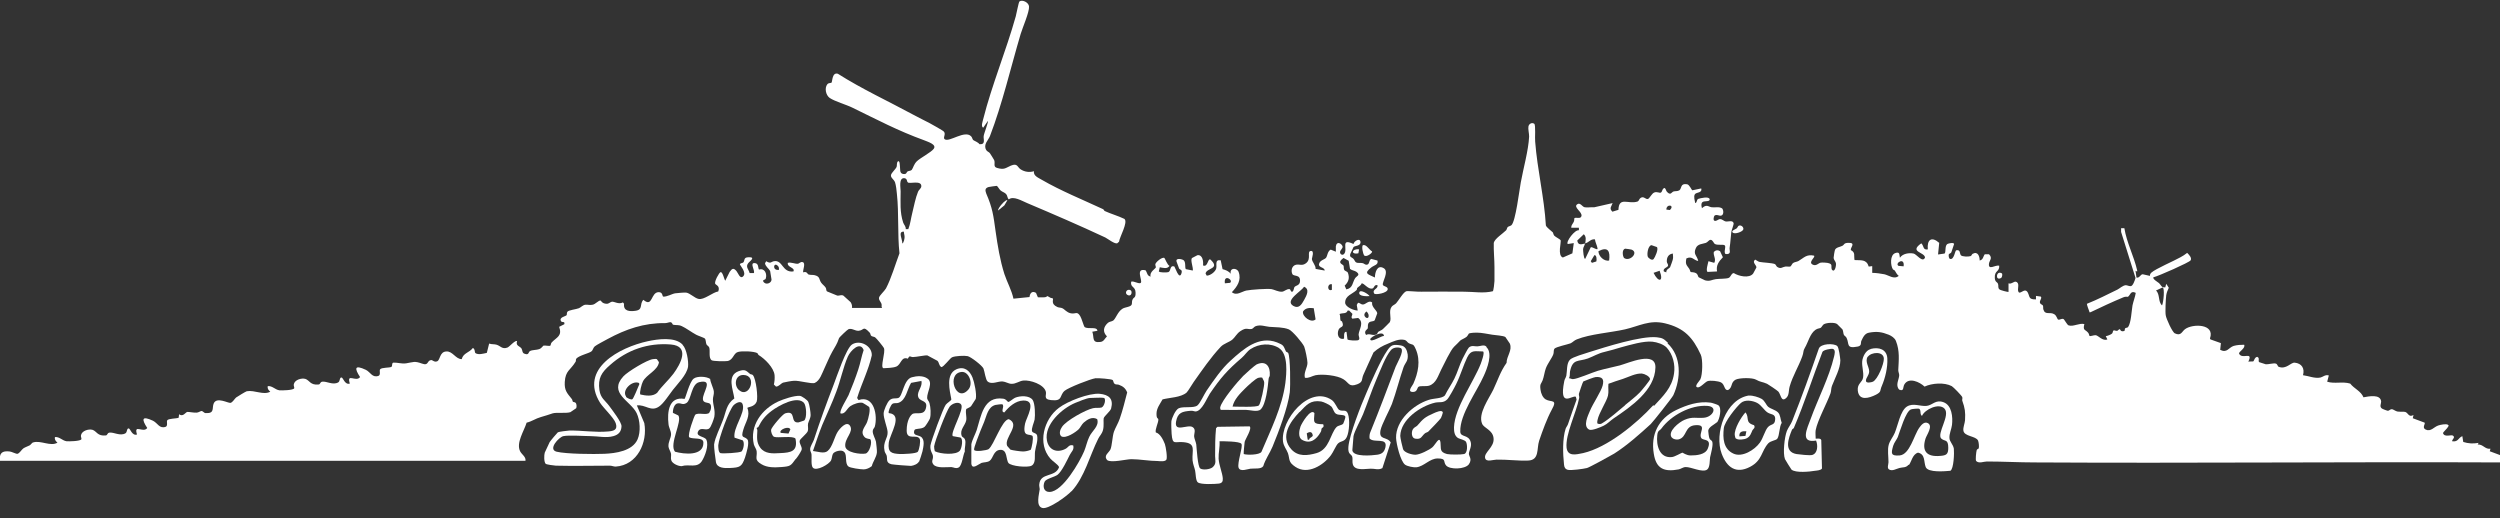 <svg xmlns="http://www.w3.org/2000/svg" id="Laag_1" viewBox="0 0 1074.8 222.9"><rect x="0" y="0" width="1074.8" height="222.9" fill="#333333" stroke="none"/><defs><style>      .st0 {        fill: #fff;      }    </style></defs><path class="st0" d="M379,131.7c.4-1.6-1.3-2.3-1.1-3.7.2-1,2.3-2.8,3-4,2.3-4.4,4-10.3,5.8-15.1-.9-8.3-.2-17.2-1.1-25.5-.1-1.4-.4-3.8-.8-5-.5-1.4-2.1-2-1.7-3.3.2-.8,2.1-2.6,2.3-3.2.4-.8-.1-1.9.7-2.6.8-.2.7,1.6.8,2.1.2,1.3-.3,3.1,1.4,3.4,1.6.2,1.3-.7,1.9-1.1.5-.3,1.4-.2,1.8-.7.7-1,.8-2.3,2.2-3.7,1.6-1.5,6.1-3.8,7.2-5.3,1.5-1.9-2.7-3.1-4.1-3.7-11.3-4.1-20.1-8.8-30.8-14-2.6-1.3-7.6-2.7-9.8-4.2-1.7-1.2-2.3-4.3-1-5.9.6-.7,1.6-.4,1.8-.7.4-.5.2-4.5,2.7-3.8,10.4,6.6,21.7,11.8,32.6,17.7,2.2,1.2,4.5,2.3,6.8,3.5.9.5,6,3.3,6.2,3.7,1,1.1-.6,2.7.4,3.3,2,1.3,8.6-4.1,11.3-1.3.5.5.5,1.2.9,1.6.5.4,2.1.9,2.7,1.8,2.8.2,1.6-2.2,1.8-3.5.1-1.1,2.1-6,1.8-6.5l-2,2.9c-1.1-.5-.2-2.8,0-3.7,3.7-14.7,9.9-29.5,14-44.2.3-1,1.2-6.1,1.6-6.4,1.3-.9,4,.5,4.1,2.2.2,2.3-2.8,9.1-3.6,11.8-4.2,14.2-7.9,30.1-13.2,43.9-.7,1.8-3,3.6-1.6,6,.4.7,1.2.8,1.6,1.4.2.3,1.8,2.8,1.8,2.9.6,1.4-.6,2.9,1.3,3.4,3.1.9,3.6,0,5.9-1,2.9-1.2,2.7.6,4.2,1.6,1.7,1.1,3.8,1.4,5.7.8-.3,2,1.9,2.8,3.4,3.7,8.1,4.7,17.7,8.6,26.3,12.6.4.2.5.7.7.8,2.6,1.2,5.8,2.1,8.5,3.4,1.7,1.4-2.1,7.8-2.3,9.8l-.8.7c-1.2.3-3.8-1.8-5.1-2.5-11.1-5.2-22.5-10.1-33.6-14.8-2.2-.9-5.9-3.2-7.9-1.6-.7-.6-.5-1.5-1.1-2.2-.5-.7-1.7-1-2.4-1.6-.6-.5-1.3-1.9-1.7-2-.2,0-3.2.4-3.5.5-1.6.5-1.5,1.4-1,2.8,2.7,6.2,3.1,9.5,4,16.1.9,6.3,1.9,12.5,3.8,18.5,1.2,3.6,3.1,6.9,3.9,10.6l6.9-.7c.2-1.7,1.1-2.8,2.8-1.8l.8,1.9c.9,0,2,.1,2.9,0,1.7-.2.3-1.1,2.5.2.3.2.9.1,1,.3.5.5-1.1,2.3,2,3.7.7.3,1.5.2,2.1.5,1.1.5,1.8,1.8,3.7,2.2,2.1.4,2.6-1.1,4,1.2.6.9,1.5,4.3,1.9,4.7,1.6,1.1,5.3-.4,5.5,1.6l-2.2.4c.9,2.5-.4,4.9,3.5,4.4,1.5-.2,1.8-1.4,2.8-2.4-1.9-1.9-1.6-4,.4-5.8.7-.6,1.5-.5,2.3-1,1.2-1,1.9-3.8,4-5.1,1.1-.7,3.4-.7,3.9-1.7.3-.7,0-1.5.4-2.2.5-1.2,1.4-.5,1.3-3.1-.1-2.7-2.3-2-1.9-4.6,1.1-.5,3.6,1.3,4.2.4.7-1.1-2.5-6.4,2-5.3.8,1.1.6,2.4,2.2,2.7-.7-1.8,2-3.4,2.2-3.9.1-.4-.3-1-.2-1.4.1-.9,3-3.3,3.9-2.7.2.1,1.3,3.1,2.2,3.4-1.1,1.5-2.7.8-4.2.6l-.4,1.8c.4.5,3.3.5,4,.3,1.4-.4.5-3,2.6-2.5.3,0,2.1,6.1,3.1,3.1.6-1.8-.6-1.5-1-2.2l-1.1-3c-.4-1.7,2.5-1,3.1-.5,1,.9.4,3.1.9,3.8l3,.6c.3-1.2-1.2-4.6-.3-5.4l2.3-1.2c2.3-.3,2.6,2.8,2.4,4.4,2.1.9,1.9-2.8,3.1-2.6,4.6,4.2-1.7,3.6-2,6.1l.5.9c1.5,0,3.8-1.7,4.1-3.2.3-1.6-.7-3.8,1.9-3.4l.8,3.8c1.4.4,2.6.8,3.5,2-.5-2.9,2.8-2.5,3.4-.8,1.3,3.5-.6,6.3-2.9,8.7,2,1.7,4.3-.3,6.2-.7,2-.4,8.9-.9,10.9-.6,1.1.2,2.9,1.2,4.4,1.1,1,0,2.1-1.3,3.3-1.1.5,0,.4,1.3,1.2,1.1.7-.4.6-1.7,1-2.1.6-.6,2.2-.6,2.3-2.4.2-3.1-2.7-1.9-3.3-3.1-.7-1.5-.2-3.6,1.6-4,1.6-.3,2.5.6,4.2-.6,2.5-1.8.4-4.9,2-5.3,1.9-.4.6,3,.6,3.4.1,1.4,1.7,2.7,1.6,4.3l3.9.7c0-1.5-2.9-1.2-2.4-2.9.4-1.6,2.4-1.8,3-2.6.6-.8.6-2.8,2-3.5l2.2.9c0-.8,0-1.6,0-2.3.4-2.5,2.5-1.2,2.9,0,.2.9-1.1,1.6-1.1,2.5,0,.9,1,1.5,1.7.8,1.9-1.9-1.8-7.1,4.1-4.3.2-1.3,2.8-2.8,3-.9.2,1.8-2.5,1.6-3,2.2l-1.4,3c-.4,1.5.7,1.3,1.4,2.1.4.4.6,1.2,1.1,1.5.7.4,1.8.1,2.7.3.5,0,1,.6,1.6.7,1.7.1,1-1.8,2.2-2.5l2.7.7c.5,1.9-1.5,2-2.7,3-3.5,2.7-1.2,2.9,1.6,4.3,0-2.2,1-5.7,3.8-4,2.4,1.4-.7,5.9-.4,7.1.2.8,2.2.7,2.1,1.9,0,1.7-5.4,2.6-5.8,1.9-1.1-1.9,1.8-1.9,1.4-3.6-1.4-.4-1.4,1.2-2.1,1.4-1.9.6-3.6-2.3-4.7-2.2-.4,1.1-1.3,1.3-1.9,2-.2.2,0,.7-.4,1-1.7,1.6-4.8,2.3-4.8,5.3,0,1.9,3.8,3.4,5.4,3.4l-.4-2.4.5-.9c.7-.2,1.3.8,2.2.7,1.1,0,2.5-2,3.9-.9-.4,2,2.2,3.5,2.2,4.7l-1.1,3c-.7.7-2.1.2-2.7,1.3-.4.8-.1,1.6-.3,2.2-.1.4-1.9,1.1-.7,2.8,1.5-.9,3,.6,4.5-.3.4-.2.5-.9.8-1.1.6-.4,1.3-.6,1.9-1.1.4-.4,2.9-2.8,3-3,.9-1.7-.6-4.6.7-6.5.4-.7,1.4-1,2-1.6,1.1-1.2,3.1-4.8,4.4-5.2.7-.2,5.1.3,6.5.2,6.1-.1,12.3,0,18.4,0,4.1,0,8.3.8,12.3-.2.3-.2.7-3.7.7-4.4,0-1.9,0-4,0-5.9,0-3.5-.4-7-.3-10.5.4-1.8,3.8-3.9,5.3-5.4.3-.3.4-1.1.7-1.4.3-.3,1.1-.4,1.6-.8,1.8-1.7,3.4-15.1,4-18.3,1.1-6.1,3.3-13.8,3.6-19.8,0-1.4-.5-3.2-.3-4.3.2-1.2,1.5-1.9,2.5-1.2.7.5.2,6.3.4,7.7.9,11.9,3.9,24,4.6,36,.3.9,2.3,2.3,3,3,.2.3.2.9.6,1.4.6.6,2.4,1.5,2.7,1.9.5.6-1.5,6.6,1,7.5l4.1-1.8.6-4.4-2.6.4c-.9-1,3.1-6.3,4.8-5.9v-1.1h-3.3c0-1.8,1.5-2,1.3-4,.5-.8,2.7.5,3.1-1,.5-1.8-3.7-3.8-1.8-5.1,1.3-.9,2.1,1.1,3.2,1.3,1.2.2,2.8-.1,4.1,0l7.9-1.8c-.5,1.5-1.6,2.2-.1,3.7l2.6-.8c.2-5.9,4.3-2.2,8.3-3.6.5-.2.6-1.1,1.2-1.5,1.5-1,2.1.8,3.3.4.8-.6,1.6-2.3,2.5-2.7,1.2-.6,2.4.3,2.9,0,.8-.4.5-1.8,1.7-2,.6.5.5,1.3,1.1,1.8,1.5,1.5,1.8,0,2.7-.3.7-.2,1.7,0,2.5-.5,1.1-.8.3-3.1,3.3-2.6,1.1.2,1.9,2.5,2.3,2.6l3.8-.8c.5,2.1-2.2,1.5-2.8,2.6-.5,1,0,2.6.2,3.7.9-.2.5-1.4,1.3-1.8.9-.3,4.6-1.2,4.9.1.3,1.3-2.4.6-3.1,1.3-.7.7-.4,1.7-.2,2.6,2.1-1.9,2.7-.6,4.2-.4,1.5.2,3.1-.4,4.5.5.7.9.7,2.9-.5,3.1-.7.2-1.9-.7-2.8,0-.3.3-.7,2,0,2.2,1,.3,1.6-.8,2.5-.7.8,0,1.6.9,2.3,1,1,.2,3-.7,3.4.7.2.5-.9,3-1,4-.3,2.4-.3,4-.7,6.6-.2,1.1,1,3-1.8,2.7-.9-1,.5-3.2-.4-3.8-.7-.4-3,.1-4.1-.5-.6-.3-.9-1.8-1.9-1.8-.7,0-1.2,1-2,1.3-1.4.5-3.5.4-4.3,2.2-1.3,2.8.5,3.2,1,5.6-2-.3-2.6-2.3-5.1-1.1-.5,2.5,0,2.7,1.2,4.4.3.4.5,1.3.6,1.4.3.2,1.4,0,2.3.5,1,.6.8,1.5,1.2,1.8l2.7,1.3c2.1.6,3-.3,4.7-.5,1.4-.2,4.3-.1,5.4-.5,1-.3,1.2-2.1,2.3-2.1,2,1.3,6.6,2.4,8.3.2l1.4-2.6c.2-.9-2.1-2.3-.5-3.4.6.3,1.3.9,1.9,1,1.6.3,5.2.4,6.5.9.5.2.6.9,1,1.2,1.6,1.1,2.2.1,3.5-.1.7-.1,1.5.1,2.1,0,.6-.2.7-1.2,1.4-1.6.6-.4,1.5-.4,2.2-.8,2.4-1.4,3.4-3,6.7-2.3.7.7-2.6,2.7-.7,3.8,1.6.9,2.5-.6,3.6-.8.5-.1,3,0,3.6.3,1.5.5.7,1.3,1.1,2.6,1.2,1.8,2-1.5,1.8-2.6-.1-.8-.9-1.4-1-2.3,0-.5.4-3,.6-3.5.5-1.1,2.1-1.2,3.1-1.7,1-.5.6-1.2,2.4-1.3,3.8-.2,1,2,1.3,3.1,2.1,1.1,1.2,2.3,1.6,4.3,2.7.2,5.1-.5,6.1,2.8l1.5-.2v2.9c1.5,0,3.7.3,5.2.6,1.9.4,4.2,2.4,6.2.7-.8-.6-1.2-1.5-1.7-2.3l-.8-.5c-1.1-1.7-1.3-6.2,1-7,2-.7,1.7.5,2,2,1.2-1.8,3.9-2.2,5.9-1.8,1.2.2,3.9,4.2,4.9,1.7-.2-2.4-7-2.3-1.6-6.1,1.2,1.1.6,3,2.8,2.6-.4-4.2,1.6-5.7,4.9-2.8l-.5,5,2.8-.4c.7-.6,0-3.3,1.2-4.1.5-.3,2.8-.8,2.9,0l-1.2,3.6c-.3.5-1,.5-1.1.9-.1.5,0,1.8.6,1.9,1.7.5,2.1-3.6,2.6-3.7,1.9-.4,1.4,1.3,2,2.1.5.7,3.4.7,4.2.4.4-.1.5-.8.9-1,2.2-1.2,3,1.1,3,2.9,1.6-.4,1.4-1.7,2.2-2.7h1.8c1.7,1.7.2,2.6,0,4-.4,3.1,2.7.5,4.4.9.2,2.8-2.1,1.9-1.9,5.3.1,1.9,1.1,1.6,1.4,2.6.3.8-.2,1.6.6,2.3.4.4,3.7,1.2,3.9,1.1v-3.7c1.1.5,2.4-.9,3.1-.7,1.8.4.8,2.8,1,3.8.5,2.7,2.8-1.8,4.2.9.9,1.8.3,3,3.5,2.9v-1.5l2.1.3c.6.8-.6,1.6-.4,2.6.2.8,1.1.8,1.3,1.3.2.5,0,1.1.2,1.7.8,2.5,2.8.8,4.7,2,1.1.7,1.2,2.2,1.7,2.3.5.2,1.4-.5,2.1-.3.5,0,1.6,2.6,2.4,2.8,2.1.6,4.4-1.1,6.7-.6-.7,2.9.3,2.2,1.6,3.7.4.4.5,1.3.6,1.4.4.3,1.9-.4,2.7-.3,1.1.1,3,2.7,5,1.8l-.7-1.4c.6,0,2.3-.7,2.7-1.1.4-.4.3-1.1.6-1.3.4-.3,1.1.3,1.6.1.4,0,.6-.7,1.2-.7.1,0,.2,1.3,1.8.8.4-.1.2-.8.4-1.1.3-.4,1-.2,1.3-.6,1.3-1.8,1.5-7,1.9-9.3.4-1.9,1.1-3.5,1.4-5.4-2.3-1.2-2.3,1.1-3.4,1.7,0,0-1.1-.2-1.9.2-4.8,2-9.5,4.2-14.1,6.4-.7.2-.4,0-.6-.4-.2-.4-1.1-3-1-3.2,4.5-1.8,8.8-4,13.1-6.1,1-.5,2.3-1.8,3.6-1.9.7,0,1.4.5,2.2.4.9-.1,1.7-2.5,2-3.5l-6.2-19.8v-1.6c0,0,1.4,0,1.4,0,1,6.2,4.1,12,5.5,18.1.2.9-.4.3-.7.2l.4,2.9c1.3.4,1.7-1.4,2.7-1.4l3.1.7c0-.6.1-.9.6-1.4,1.9-1.7,9.7-5,12.5-6.6,1-.5,2-1.2,2.9-1.9.8.8,2.1,2.1,1.5,3.2-.5.9-13.9,6.8-16,7.3-.5.7,1.9,2.1,2.4,2.5.9.8,1,2.1,2.7,1.8l.4-1.5,1.1,1.7c-.5,1.1-.9,2-1.1,3.2-.2,1.5-.5,7.4-.2,8.7.2,1.4,2.8,7.2,3.9,7.7,2.7,1.3,3-.8,4.4-1.8,3.2-2.4,13-2.4,10.7,4l.2.4,4.5,1.6-.3,2.9c3,1.5,3.6-1,5.8-1.7,1.4-.4,3-.5,4.5-.5.7,1.5-2.3,2.9-2.2,3.8,1.3,2.8,6.2-1.3,4,3.5.4-.2,2.1,0,2.2-.2.3-.3.5-1.7,1.6-1.9,1.3.5.2,1.8.9,2.3l2.8.9c1,.1,3.4-.6,4.3-.3.8.2.7,1.2,1.3,1.4,3.2,1.2,5.1-1.9,6.8-1.8,3.1.3,4.4,2.5,3.6,5.4,2.4.3,5,1.5,7.5,1,1-.2,2.1-1.4,3.6-.9l-.7,2.7c3.2,1,6.6-.2,9.9.8,1.7,2.2,4.6,3.2,5.7,5.9,2.2-.4,7.3-1.5,7.6,1.8,0,1-.8,2.2.3,3,.2.2,2.3,1,2.6,1,.6,0,.9-.7,1.7-.7.5,0,1.5.8,2.3,1,1,.2,2.9,0,3.5.2,1.2.4,1.5,2.5,3.5,1.3l-.3,1.4,5.1,1.9c.4.5-1.3,2.2.5,3,2.2,1,3.5-1.2,5.4-1.8.9-.3,3.3-.8,4.1-.3.6.4.2.6,0,1-.3.6-2.1,2.2-2.1,2.6.6,2,3.6.5,4.3,1.1,1.1.8-.4,1.5-.4,2.4,2.7.4,2.5-1.4,4.4-2.2l.4,2.5c2.2.7,4.2.8,6.6.4l-.4.7c2.3-.2,3.2,2.2,5.5,1.8l-.3,1.1,5.1,1.9v2.9c-66.9-.3-133.8.4-200.7,0-6.8,0-13.8-.4-20.6-.4-1.4,0-3.4,1-4.6-.2-.4-.4,0-3.9.2-4.6.2-.7.9-.6.9-.9.2-.8,0-2.6-.3-3.3-.9-2-6-1.7-6.3-4.3-.2-1.3.6-3.1.7-4.4.2-3.6,0-5.1-1.2-8.5-.1-.4.2-.9,0-1.5-.3-.7-3.8-4.3-4.5-4.7-3.2-1.7-8.5-1.3-11.7.2-2.1-2-6.8-4.2-8.7-.9-.7,1.2,0,3.1-2.2,2.2-1.8-1.9,0-4.5,0-6.2,0-.7-.4-1.4-.4-2.2.2-4.3.7-8.2-1-12.5-.5-1.3-1.9-2.2-3.1-2.7-3-1.2-5.1-1.5-8.4-.9-1.9.3-2.6,1.9-3.4,3.6-.3.7.3,2.1-1.6,2.4-5,1-3.5-1.2-4.7-3.7-.3-.7-1-.9-1.2-1.4-.3-.7-.2-1.5-.6-2.3l-2.3-2.3c-1.1-.8-4.5-.6-5.7.1-.4.2-1,1.3-1.3,1.5-.7.4-1.3.2-2.3.9-2.4,1.7-3.1,5.3-4.6,7.8-.8,1.3-.4,1.9-1.1,3.7-1.6,4.4-4.1,8.3-5.4,12.9-.5,1.7-.1,3.8-1.6,5-2.1,1.8-2.2-1.8-3.3-2.9-.5-.5-4.2-3-4.8-3.3-2-.9-2.9-.7-4.8-1.8-1.6-.9-7-.8-8.7,0-2.3,1.2-1.2,3.4-3.3,4.5-1.7.2-1.3-2.4-3-3.3-1.2-.6-4.7-1-5.9-.5-1.1.5-3.2,3-4.3,2.6-1.5-.4,1.1-2.9,1.3-3.4,1-2,1.1-8.7.2-10.6-3.4-7.4-7.1-11.5-15.4-13.5-6.7-1.6-11.1,1.2-17.2,2.6-6.2,1.4-15,2-20.7,4.3-1.1.4-1.8,1.3-2.7,1.7-1.3.5-6.2,1.5-6.9,2.3-.5.7-.2,1.7-.5,2.4-.5,1.5-2.4,3.9-3.2,6-.6,1.6-.8,3.6-1.4,5.2-.6,1.6-1.3,1.4-.9,4.1.2,1.5.9,3.3,2.2,4.1,2.4,1.4,5.3-.3,2.6,4.5-2.1,3.9-3.9,8.9-5.4,13.3-1.1,3.4.2,8.3-4.7,8.5-4.1.2-9.2-.5-13.6-.4-1.4,0-4.4,1.2-4.9-.6-.7-2.5,4.1-4.7,3.6-8.7-.4-3.5-4.1-4.2-4.9-6.1-1.9-4.3,2.9-10.8,4.8-14.7,1.8-3.8,3.1-7.9,5.7-11.5,0-2.9,2.6-5.4,1.4-8.3l-1.9-2.8c-.8-.6-4.3-.8-5.6-1-2.1-.3-4.5-.9-6.7-.9s-3.3.3-3.4.4c-.1,0-.5,1-1,1.4-.7.6-2.3,1.2-2.7,1.6-1,1-1.4,1.5-2.6,2.6-1.6,1.5-4.4,7.6-5.6,9.9-1.3,2.5-2.1,5.9-5.2,6.9-1.4.4-3.4,0-4.4.4-.9.4-.5,2.2-2.4,2.3-3,.1-.3-2.7,0-3.5,2.1-4.7,3.2-9.9,1.1-14.8-1.2-2.8-1.3-1.7-3.1-2.7-.7-.4-.7-1.1-1.9-1.4-2.3-.5-4.8.7-6.9,1.6-2.5,1-4.3,2-6.3,3.8-1.4,3.2-3,6.4-4.4,9.7-.8,1.9,0,3-2.6,4-3.7,1.4-3.5-.7-6-2.2-2.5-1.6-8.9-2.3-11.9-1.7-1.5.3-2.9,1.4-4.6,1.1-.6-2.2,1.1-4.4,1.1-6.4,0-1.3-.9-5.7-1.4-7-.7-1.6-5.1-6.8-6.6-7.4-2.4-1-5.8-.9-8.4-1.1-1.9-.2-3.8-1-5.8-.3-.7.2-1.1,1-1.7,1.2-1.9.4-2.2-.9-5,1-1.5,1-2.3,2.7-3.4,3.6-1.3,1.1-3.7,1.7-5,3.1-4.4,4.7-7.9,9.9-11.6,15.1-.8,1.1-2.3,3.8-3.1,4.6-2.5,2.1-7.2,2.1-10.3,2.9-1.1,2-2.6,3.8-2.6,6.2s.7,1.6.8,2.5c0,1.4-1.5,4.2-1.1,5.5,1.9.5,3.2,3.2,3.9,5,.4,1.1,1.2,6,.6,6.8-.7.8-2.5.6-3.6.5-3.6,0-7.9-.8-11.4-.8-2.2,0-8.7,1.7-10.4.4-1.7-2,.7-3.1,1.4-4.6.7-1.6.8-5.5,1.5-7.6.6-1.7,1.9-3.8,2.5-5.6,1.3-3.7,2.2-7.5,3.2-11.3-.8-1.9-1.8-2.6-3.6-3.3-.6-.2-1.4,0-1.8-.4-.5-.3-.5-1.2-.8-1.6-.5-.5-6.3-.9-7.4-.8-2.2.3-11.6,4-13.3,5.4-2.4,2.1-.6,4.6-5.9,4-3.5-.4-1.7-2.2-2.2-3.7-.9-3.1-6.7-5-9.6-4.7-1.7.1-3.2,1.5-5.2,1.4-1.1,0-2.5-.9-3.7-1-2.1-.2-4.7,1.5-6.5,0-.9-.7-1.3-4.4-1.8-5.6-.6-1.3-5.4-5-6.8-5.3-1.4-.3-5.4-.1-6.7.5-.9.4-3.7,4.3-4.6,4.2-1.1-.6-.9-2-1.7-2.7l-4.3-2.3c-.7-.2-4.8.7-6.2.7-1.3,0-1.3-1-2.2.7-2.9-1.1-2.8,2.5-5,3.4-1.5.6-4,.6-5.5.7-1.5-.4,1-6.9.2-8.7-.3-.6-3.2-4.2-3.8-4.6-.5-.3-1.4-.3-1.7-.7-.3-.2-.2-.9-.6-1.3-3-3.2-2.3-1-4.8-.8-1.5.1-2.8-1.2-4.3-.7-.4.1-4,3.5-4.1,3.9-1,2.9-1.5,3.2-2.9,5.8-1.3,2.3-2.3,4.9-3.4,7.2-1,2.1-1.9,5.2-4.1,6.2-1.3.6-6.8-1.1-9-.9-.8,0-4,.6-4.7.8-.8.3-1.8,1.7-3,1.7l-.9-.9c.3-1.3.4-2.7.3-4-.3-3.2-4.2-7.1-6.9-8.7l-.5-.8c-1.5-.8-6.5-1-8.3-.5-2,.5-2,3.4-4.5,3.9-1.1.2-6.1.1-6.8-.3-1.5-.9-.6-4.2-1.1-5.5-.2-.6-1-.9-1.2-1.4-.3-.7-.2-2-.7-2.5-.3-.3-3-1.2-3.7-1.6-1.9-1-4.4-2.9-6.2-3.7-1.5-.7-2.6-.3-3.7-.6-.4-.1-.3-1-1.2-1.1-.6,0-1.4.4-2.2.4-9.2-.1-16.9,2.6-24.7,6.8-1.1.6-4.9,2.6-5.6,3.2-.8.7-.7,1.6-1.5,2.2-1,.8-5.6,1.8-6.5,3.2-.2.3,0,1-.3,1.3-2.2,3.6-4.3,3.7-4.6,8.6-.2,3.6.9,4.7,3,7.3.3.3.3,1,.5,1.2.2.2.8.1,1.2.5.4.4.5,1.8.2,2.3l-2.5,1.7c-2,.6-5.9,0-7.6.5-1.6.5-3.2,1.1-5.1,1.6-2.2.6-3.9,1.9-6.1,2.4-1.1,3.6-4.6,8.7-2.8,12.3.7,1.4,2.6,2.4,2.3,4.1H0c-.4-3.3.9-4.4,4.2-4,.9.1,2.7,1.1,3.3,1,.9-.2,1.8-1.8,2.5-2.3.7-.5,1.9-.9,2.7-1.3.6-.3,1-1.2,1.6-1.3,3.2-1,7.5,1.9,10.4.1-.8-.7-1.3-1.3-1.1-2.4,2-.2,3.1,1.5,5,1.8,1,.1,6.1,0,6.4-.9.1-.4-.3-1-.2-1.6.3-2,3.3-2.9,5-2.4,1.8.6,2.1,2.8,5.7,2.4.8-.1.5-1,1.5-1.2,1.9-.3,4.6,1.6,6.9.3.9-.5.5-2.3,1.5-2.1.6.1,1.4,3.3,3.5,2.6-1.5-4.8,2.7-.4,4.4-2.8-2.5-3.8-2.4-5.4,2.5-3.1,2,1,2.7,3.5,5.4,2.6,1.1-.4.3-2.2.7-2.8.5-.8,3.9-.7,4.9-1.1l.2-1.5c1.7,1.3,2.8-.9,3.5-1,.6-.1,2.8.4,4,.3.8,0,1.7-.7,2.1-.7.7,0,1.1.9,1.8.9,4.1.2,2.6-2.2,3.5-4.2,1.3-2.9,6.2,0,7.2-.2.9-.2,1.8-1.8,2.4-2.3.4-.3,4.3-2.7,4.6-2.7,3.4-.6,7.1,1.8,10.1.2-.8-.7-1.3-1.3-1.1-2.4,2-.2,3.1,1.5,5,1.8,1,.1,6.1,0,6.4-.9.1-.4-.3-1-.2-1.6.3-2,3.3-2.9,5-2.4,1.8.6,2.1,2.8,5.7,2.4.8-.1.5-1,1.5-1.2,1.9-.3,4.6,1.6,6.9.3.9-.5.5-2.3,1.5-2.1.6.1,1.4,3.3,3.5,2.6-1.5-4.8,2.7-.4,4.4-2.8-2.5-3.8-2.4-5.4,2.5-3.1,2,1,2.7,3.5,5.4,2.6,1.1-.4.3-2.2.7-2.8.6-.9,4.2-.6,4.9-1.1.5-.3,0-1.6.8-1.8,1.8-.1,3.6.6,5.5.3,3.2-.5,3.5-1.1,6.8.1,3,1.1,2-1.2,3.9-1.5.7-.1,1.4,1.1,2.7.5,1.3-.6,1-4.1,3.9-4.2,2.7-.2,4,3.3,6.6,3.3.7-2.7,3.2-2.7,4.8-4.8,1,.4.7,1.9,1.1,2.2,1.3.9,3.5.2,4.9-.1l1-4c1,.4,2.3.2,3.2.5,1.7.5,2.4,2.1,4.7,1.2.8-.3,3.4-3.4,4.1-2.7-.7,2,1.2,2.1,1.9,3.1.5.8.2,2,1.4,2.3,1.9.7,1.5-.8,2.3-1.2.9-.5,2.8-.4,3.9-.8,1.1-.4,1.7-1.5,1.8-1.5.8-.2,2.5.3,3,0,.2-.1.2-1,.6-1.4,2.2-2.3,4.6-2.7,3.2-6.7l2.2-1.1c.4-1.4-.9-.7-1.3-1.2-1.3-1.8,2-2.2,2.3-2.7.2-.3,0-.9.3-1.4.4-.8,3.8-1.1,5-1.6.8-.3,1.7-1.4,2.8-1.5.9-.1,1.9.3,3.1,0,1.2-.2,2.5-1.9,3.4-1.8.2,0,.6,1.4,2.7,1.4.9,0,1.5-.8,2.2-.9,1-.1,3,1.3,4.7.3l.5.6c-.4,3.2,2.4,3.4,5,3,3.3-.5,1.5-2.8,3.3-4.7,4.1,3.5,3.1-3.3,6.6-3.3,1.8,0,1.5,1.8,1.9,1.9,1.6.2,3.8-1.2,5.2-1.4.7-.1,4.1-.4,4.7-.3,1.6.2,3.7,2.4,5.3,2.7,2.3.6,6.2-2.9,8.5-3.2.9-2.4-1-2.7-1.3-3.3-.5-.9,1.7-4.9,2.3-5,.9-.2,1.5,3,2,3.7l1.9-3.8c1-1.4,1.6-1.9,2.9-.4.7.8,1.5,3.5,2.8,2.4,1.9-1.6-1.4-4.9-1.3-5.3.3-.6,1.1-.4,1.5-.8.7-.9,0-2.1,2.1-2.2,3.6-.2.4,1.9,0,2.5-1.3,1.7.2,2.7.6,4.3h1.8c.6-1.1-1.8-4.3.2-4.3s1.5,2,2,2.8c2.5-.8,3.6,1.9,2.9,3.9-.2.6-1.3.4-1.1,1.1.9,1.9,3.6.9,3.6-.7l-.6-3.7c-.5-1-2-1.9-2.2-3.3l.5-.9c2,1.2,2,.3,3.3,0,3.9-.7,3.5,5,8.4,4.4.9-1.7-2.8-1.7-2.4-3.7,1.3-.4,3.2.5,4.2.4.7,0,1.2-1,2.2-.7,1.4.4,0,3.3.2,4.4,1.6-.6,1.8.7,2.3.9.9.3,1.8.1,2.6.3,2.5.6,1.8,1.8,2.9,3.3.6.8,1.4,1.3,1.9,2.1.3.4.1,1.3.6,1.6l4.4,1.8c.9.1,1.7-.5,2.6,0l3.1,2.8c.5.8.7,1.5.6,2.5h12.9,0ZM390.2,78.3c-.4-.4-.1-1.5-1.4-1.7-2.5-.2-1.6,4.2-1.6,5.6,0,4.7-.4,9,1.1,13.5.3.9,1.2,1.6,1.1,2.8h1.1c.9-2.2,1.1-4.6,1.7-6.9.7-2.8,1.4-6.6,2.5-9.2.3-.8,1.3-1.3,1.4-2.3.1-2.8-5.2-.9-5.8-1.7ZM716.4,90.1l1.5.2c2.3-2.2-1.5-2.8-1.5-.2ZM388.6,99.6c-2.8-.2-.5,3.4-.7,5.1.7-.3,1-2.2,1-2.8,0-.8-.3-1.5-.3-2.3h0ZM681.5,104.7c.2-1.4.6-2.9-.6-4l-2.8,2.7c.3,2.1,1.7,1.7,3.3,1.3-.1.9-.7,1.4-.8,2.4,0,.6.2,4.2.9,4.2l2.4-5c.7-.3,3.2,1.7,2.9.4-.2-1.2-1-2.6-1.1-3.8-2-.2-2.4,1.3-4.4,1.8h0ZM712.3,106.2l-2.3-.8c-1.5.2-2,3.8-1.6,4.9.2.6,1.8,1.9,2.5,1.1.6-.7,2.3-4.4,1.4-5.2h0ZM698.7,106.9c-1.4.3-1.2,3-.5,4,2.5,1.8,6.5-2.4,3.2-3.6-.3-.1-2.5-.4-2.8-.4h0ZM691.8,112c.5-3.9-.4-6.2-4.6-4,0,2.1,2.4,4.5,4.6,4ZM719.4,109c-2,.1-2.9,1.6-2.8,3.5,0,.6.7,1.1.5,1.8-.2.7-2.3,1-1.8,2.4l1.1.4c-.2-1.3,1.3-1.7,1.6-2.2.1-.2,1.2-3.2,1.2-3.5.2-.8,0-1.5,0-2.3ZM685.4,109.8l-1.5,2.5.5.7,1.9-.6c.2-.6.2-2.9-.9-2.7ZM579.8,112.1l-2.2-1.2c-3,2.2-.4,2.6,0,3.3.2.4,0,1.2.3,1.8.3.6,1.3.6,1.6,1.3.8,2.2.3,3.9-1.4,5.5l.7,1.6c2.9-.5,2.6-3,3.8-4.8.7-1,2.4-1.3.6-2.7-.8-.6-2-.6-2.8-1.3l-.6-3.6h0ZM818.4,114.5c.6-4.2-4-1.3-2.2-.2l2.2.2ZM334.4,114.3c-1.8-1.9-2.6,2.2.5,1.7,0-.6,0-1.3-.5-1.7ZM713.5,116.4l-2.6.9c2,4.2,4.5,4,2.6-.9ZM526.6,121.8l2.2-.2c1.7-1.1-2.8-4.1-2.2.2ZM572.6,122.2c-2.2-.4-2,3.3,0,2.4v-2.4ZM560.6,123.3c-1,1.9-8.5,5.9-4.6,8.2,2.4,1.4,3.6-.6,4.7-2.6,1-1.8,2.5-4.5,0-5.6h0ZM929.5,131.3c.6-1.1,1.3-7.7.2-7.7l-2.8,1.3c1.8,1.6.8,4.8,2.6,6.4h0ZM564.8,132.5c-1.8-.2-3.5-.2-4.6,1.4-.5,2.1,3.5,5.2,5.4,3.4l-.8-4.8h0ZM580.2,133.6c-.3-.1-.5-.1-.8-.1-.6,1.6-2.1.9-3.5,1.5.4.8.2,2,.4,2.7,0,.3.6.3.7.6,1.1,2.7-.8,1.9-1.5,3.4-.8,1.9-.2,4.5,2.3,3.9.2-.2-.4-3.3,1.1-2.9l.4,3.2c.3.5,3.8.6,4.5.4,1.2-.4.2-1.7.3-2.6.2-2.1,2.5-5-.2-7l-2.5.3c-.8-.6.1-1.5,0-2.1l-1.2-1.2ZM587.5,133.9c-2.6,1.8,1.1,4.3.9,1.7,0-.6-.5-1.3-.9-1.7ZM595,144.5c-.1-2.8-5.8.4-5.9,1.3,0,1.9,5.3-1.8,5.9-1.3Z"></path><path class="st0" d="M716.9,147.6c6.1,5.6,5.8,15.1,2.5,22.3-.5,1.1-8.7,11.4-9.7,12.4-4.7,4.3-10.2,9.2-15.7,12.7-1.5.9-10.6,5.9-11.7,6.2-1.5.4-6.8,1.1-8.2.8-1.2-.3-1.6-1.1-1.7-2.3-.5-4.6-.7-11.1.7-15.4.3-.8.9-1.4,1.1-2.2,1.2-3.4,2.3-6.9,3.6-10.3l-.3-1.2c-1.4-1-7.4,5.3-5-6.7.1-.8.7-1.5.9-2.4.4-2.1,0-5.3,1.6-6.9,1.1-1.1,6.4-2.6,8.2-3.2,7-2.2,22.3-7.1,29.1-6.4,2.6.3,3,.7,4.8,2.4h0ZM711.1,174.5c3.9-4.3,7.7-7.7,8.6-13.9.6-3.8-.5-8.2-3.1-11.1-1.4-1.5-4.2-2.4-6.2-2.6-3.7-.4-9.7,1.4-13.4,2.4-2.7.8-4.3,1.3-7.2,2-2.7.6-4.7,1.9-7.1,2.8-4.2,1.5-6.5,0-7.7,5.5-.2,1,.1,2.1-.5,3,.6,0,1.1.4,1.7.4,1.8,0,8.4-2.9,10.8-3.6,3.1-.9,6.3-1.5,9.4-2.3,3.7-1,15.5-6.4,15.3.9-.2,9.8-10.6,16.9-18,21.9-1.2.8-2.7,2.4-4.2,3.1-1.2.6-5.2,2.3-6.3,1.7-2.8-1.5-.5-6,.4-8.2,1.2-2.9,4.7-8.1,5.4-10.7.7-2.7,0-3.9-3-3.7-.5,0-5,1.7-5.3,1.9-.3.3-1.7,4.7-1.9,5.3-.1.7.3,1.3.1,1.9-1.2,6.2-6,15.6-5.4,21.3.5,3.9,4.1,2.9,7.1,2.3,10.5-2.4,23.1-12.8,30.2-20.6h0ZM698.6,174.2c2-1.7,4.6-3.6,6.4-5.5.7-.7,4.4-5.2,4.4-5.7-.1-1.2-2.4-2.3-3.5-2.4-2.6-.2-5.8,1.5-8.2,2.3-2.1.7-4.2,1.3-6.2,2.1-.2,1.7.2,3.4-.2,5.1-.6,2.6-3.9,7.4-4.5,10.5-.1.5-.2,1,0,1.5.8.3,1.4.3,2.1-.2,3-1.8,7-5.4,9.8-7.7h0Z"></path><path class="st0" d="M293.5,148.3c1.7,1.7,2.6,7.1,2.3,9.4-.6,3.5-4.4,7.2-6.5,9.9-1.5,1.9-4,5.9-6,7.2-3.5,2.4-5.8-1-9.5-.5l3.2,7.6c1.5,8.3-3,18.1-12.3,18.7-.9,0-1.7-.4-2.5-.4-7.7,0-15.6.2-23.2,0-.7,0-4.1-.5-4.4-.8-.8-.8-.7-3.8-.4-4.8.1-.3,1.9-4.1,2.1-4.5.2-.4,3.3-4.1,3.5-4.2.7-.4,4.1-.7,5-.8,5.2-.1,11.2.9,16.6.4,2.5-.2,4.3-.7,3.3-3.6-.8-2.3-5.1-6.3-6.7-8.7-9.2-14.7,8.5-23.9,20.5-26.5,4.2-.9,11.6-2,14.9,1.4h0ZM289.5,160.7c3.1-4.2,7.3-11.9-1.1-12.6-9.8-.8-18.8,2.3-26.1,8.8-3.7,3.2-5.3,5.7-4.6,10.8.5,3.5,2.4,4.4,4.2,6.8,1.3,1.8,5.4,7,5.3,8.8-.1,2.3-1.3,3.6-3.5,4.2-3.1.9-6.7,0-9.8,0-2.9,0-9.2-.5-11.7,0-1.9.4-6.8,5.7-2.9,6.7,4.1,1,16,1.1,20.5.9,4.9-.2,12.1-1.2,14.3-6.2,1.4-3.2,1.1-8.2-.4-11.3-2.6-5.3-12.3-8.6-5.7-15.8,1.8-2,10.2-7.1,12.7-7.4.6,0,1.1-.2,1.7,0l.9,1.3c-.5,3.6-5.4,5.3-6.9,8.3-.5.9-1.6,4.9-1.1,5.6,2.3.5,5.2,1,7.2-.7,2-2.9,4.9-5.4,7-8.2h0ZM269.1,170.6c.3.4,2.3,1.5,2.8,1,.4-.2,2.4-5,2.7-5.8.2-.5.5-.7,0-1.2-3-1.1-7.4,3.3-5.4,5.9h0Z"></path><path class="st0" d="M553.2,151.3l.6.4c1,1.8,1,14.4.7,17-.8,6.5-4.8,17-7.4,23.3-1.2,2.9-3.1,5.4-4,8.4-.9,1.4-3.8.9-5.5,1.1-1.1.1-4.4,1.5-5.1-.4-.7-2.1,2-9.2,1.2-10.3-.7-1.1-7.8-1.1-9.4-1.1.2,2.4-.5,5-.4,7.5.2,2.9,1.6,6,1.8,8.4.1,1.4-.3,2.1-1.7,2.3-1.8.2-7.6.5-9-.5-1-.7-.9-3.8-1.2-5.1-.3-1.4-.9-2.6-1.1-4.4-.3-4.3,1.7-7.3-3.9-7.8-3.7-.4-4.7,1.5-5.1-3.6-.1-1.1-.2-4.4-.1-5.4.2-1.4,1.8-5,3.2-5.6,2.2-.9,6.4.1,8-1.2,1.2-1,2.9-4.8,3.9-6.3,3.1-4.5,6.4-9.4,10.4-13,5.5-5,12.1-10.8,19.9-7.8,3,1.2,2.7,1.4,3.9,4h0ZM550,149.7c-3.8-2.4-8.7-2-12.4.4-1.4.9-2.5,2.7-3.7,3.7-6.3,5.4-9.1,8.6-13.8,15.5-1.3,2-3.3,7.3-6,7.6-.7,0-1.4-.4-2.1-.3-3.7.3-5.7.7-6.4,4.7-.8,4.8,5,1,7.1,2.3,1.7,1,.5,3,.7,4.2.1.9.7,2.1.9,3.3.2,1.9.6,9.5,1.7,10.3,1.2.8,4.2.4,5.3-.5,1.8-1.5,1.1-3.1,1.1-4.8,0-4,0-8,.4-12l.6-.6,13.8-.2c1.3.8-1.9,5.6-2.1,6.7-.1.6-.5,4.9-.4,5.2,1.5.5,6.7.4,7.6-.9,4-9.5,8.9-19.2,10.3-29.6.5-4.1,1.3-12.5-2.7-15Z"></path><path class="st0" d="M362.8,194.2c-1-1-4.1-.2-4.7.9-.4.7-.4,1.9-.8,2.8-.8,1.7-6.3,4.8-7.8,3.2-.9-.9-.5-4.2-.6-5.6,0-.9-.7-1.5-.6-2.5.1-1.2,1.2-2.8,1.6-3.9,2.6-8,5.5-15.9,8.5-23.7,1.3-3.4,5.4-15.7,7.9-17.3,3.4-2.2,8.7.6,8.5,4.7-1.4,6.3-4.4,12.1-6.3,18.3l.6.9c6.7-2.3,8.3,6.7,7,11.4-.2.7-.9,1-.9,2,0,1.5,1.1,3.1,1.4,4.5.1.5.5,4.2.4,4.6-.2,2.1-1.7,3.9-2.2,5.9-1,.8-2.3,1.4-3.5,1.4-1.2,0-5.9-.6-6.6-1.3-1.6-1.4-.4-4.8-1.7-6.1h0ZM361.4,177.7c-.8-.8,2.9-6.6,3.4-7.8,1.4-3.3,3.1-7.7,4.2-11.1.9-2.7,1.4-5.7,2.3-8.3-1.5-4-5.7.3-6.8,2.8-1.9,4.3-3.2,10.5-5,15.2-1.8,4.9-4,9.4-6,14.2-1.5,3.7-2.7,7.5-4,11.2,2,.2,4.8,1.3,6.3,0,2.1-1.7,2.9-6,4.3-8.2.8-1.3,3.8-4.9,5.3-2.7,1.8,2.7-2.4,5.4-2,8.9.3,2.7,6.5,3.5,8.7,3.1,1.7-.3,3.1-5.1,2-6.2-.1-.1-1.7-.1-2.4-.9-2.2-2.4.4-4.5,1.1-6.5.5-1.3,1.6-5.6.8-6.5-.2-.2-2.5-1.6-2.7-1.7-1.4-.4-4,.5-5.3,1.4-1.7,1.2-2.1,3.5-4.3,3.2h0Z"></path><path class="st0" d="M460.6,211.2c-1.9,2.1-9.8,7.8-12.4,7.2-3.1-.7-1.4-6.1-1.2-8.1,0-.6-.3-1.3-.2-2.1.5-5.2,6.8-2.8,8.5-7.3,0-.9-2.9-2.7-3.7-3.7-5.7-6.4-2.9-17,3.7-21.9,3.7-2.8,12.9-6.4,17.5-6,3.9.4,6,2.1,4.9,6.3-.3,1.2-2.9,3.2-3.2,4.2-.2.9.2,3.2-.3,5.1-.5,1.8-1.5,2.5-2.1,3.8-3.6,7.2-5.8,16.4-11.4,22.5h0ZM474.5,171.1c-.8-.3-4.6,0-5.9,0s-5.6,1.8-6.3,2.1c-5.8,2.4-13.5,9.4-12.2,16.2.8,4.2,4.5,5.5,8.1,3.5,1.1-.6,1.4-1.9,3.2-1.4.5,1.9-.8,2.7-1.5,4.1-1.1,2.2-3.4,7.1-5.2,8.5-1.3,1-5,1.7-5.6,3-.9,2-.4,4.5,2.2,4.4,5.6-.2,12.8-12.8,14.8-17.5.8-1.9,1.3-4.4,2.2-6.2,1.2-2.6,4.4-4.6,3.4-7.6-2.1-1.2-4.2.1-5.8,1.5-.8.7-1.5,2.2-2.1,2.8-1.3,1.3-5.6,4.2-7.5,3.1-1.2-1-.5-3,.3-4.1,1.8-2.7,10.1-7.3,13.3-8,1.2-.3,2.7,0,3.7-.3,1.2-.5,2.1-3.8.9-4.2h0Z"></path><path class="st0" d="M639.1,149.3c2.8,2.7.2,9.3-1.2,12.3-3,6.8-10.3,16.5-10.1,23.9,0,2.7,3.6,1.1,4.5,4.6.5,1.9-.7,3.6-.8,4.9-.1,1.1,1.6,2.3,0,4.6-1.6,2.2-8.2,2.4-9.8.5-1.4-1.6.3-3-3.6-3-3.5,0-5.8,3.4-9.2,3.8-1.2.1-3.8-.4-4.8-1.1-2-1.4-3.8-9-3.9-11.5-.2-7.5,7.4-14.3,14.1-16.4,2.1-.7,5.6-.5,6.9-1.9,1.2-2.5,2.9-4.8,4.1-7.3,1.3-2.6,2.2-5.9,3.5-8.5.5-.9,2.1-4.2,2.7-4.8,1.3-1.1,2.5-.4,3.7-.5,1.1,0,2.8-.9,3.8.1h0ZM637.6,151.1c-3.4,0-5.1-.9-6.8,2.5-1.7,3.5-2.9,7.8-4.7,11.4-.6,1.3-3.1,5.9-3.9,6.7-1.7,1.7-3.3,1-5.2,1.4-6.4,1.5-14.8,7.3-15,14.3,0,.8.9,4.8,1.2,5.7.5,1.5,3.8,2.4,5.3,2.4,1.8,0,5.9-2,7.3-3.2,1.3-1.1,3.1-5.2,3.5-2,.3,2.7-.5,4,2.8,4.9,1.3.3,6.1.3,7.3,0,1.6-.3,1.5-4,.9-5.2-.5-.9-2.6-1.2-3.5-1.7-1.6-1.1-1.7-2.9-1.7-4.6.3-8.5,8.4-19.4,11.5-27.3.3-.9,1.8-4.8,1-5.3h0Z"></path><path class="st0" d="M780.5,188.6c.8,0,2.2-.3,2.5.6l.3,12.2c-.4.8-2.2.9-3,1-2.3.4-8.3,1-10.1-.5-.2-.2-2.6-4.1-2.8-4.5-1-2.5-.2-9.5.8-12.1.5-1.3,1.8-3,2.3-4.3,4.1-10.3,7.8-20.6,11.4-31,.7-2.4,6.7-2.5,8-1.2.7.8,1.2,4.9,1.3,6.1,0,3.6-2.4,7.8-3.6,11-.4,1-.3,2.2-.6,3.1-1.6,4.5-5.6,11.7-6.4,15.9-.2,1.2,0,2.5,0,3.8h0ZM780.8,189.4c-7.2,1.3-3.8-5.3-2.4-9.2,3.1-8.6,8-18,10.1-26.9.2-.9.8-2.9-.5-3.3-.7-.2-4.1.4-4.5,1.3-4.2,10.9-7.7,22-12.3,32.7-.1.3-.6.3-.8.8-1.5,3.6-3.6,9.4,1.9,10.4,1.3.2,5.8.7,6.8.4,2.4-.7,2.5-4.1,1.7-6.1Z"></path><path class="st0" d="M820.5,199.8c-1.1,1.4-2.5,1-3.9,1.4-1.5.4-3.1,1.5-4.5.6-.9-.6-.2-2.2-.2-3.1,0-2.4-.5-5.3.1-7.5.5-1.8,1.9-3.4,2.6-5.1,1.3-3.1,2.4-9.5,5.2-11.3,2.7-1.7,5.8,0,8.5-.3,2.6-.3,3.8-2.8,7.2-1.6,3.7,1.3,4.1,6.5,3.7,9.8-.2,1.7-1.2,3.8-1.1,5.5,0,1.7,1.6,2.8,1.9,4.7.2,1.6,0,8.7-1.5,9.5-2.2.2-9.6.9-10.6-1.6-.9-2.3-.1-5.5-3.3-6.2-2.4.7-2.8,3.9-3.9,5.3h0ZM834.6,188.6c-2.1-2.2,4-10,1.4-12.9-2.4-2.6-8.5.3-9.7,3.1-1.1-.7-.2-2.6-1.3-3.1-.3-.1-3,.1-3.4.3-2.3.7-4.8,9.6-5.7,11.9-.4,1-1.6,2.4-2,3.8-.9,3.2-1.1,4.4,2.8,4.1,4.4-.4,6.1-8.7,8.5-12,.8-1.1,2.1-2.7,3.6-1.9,2.4,1.2-.5,5.1-1,6.7-1.7,5.5.7,7.9,6.3,7.4,2.7-.2,3.5-.7,3.5-3.5,0-3.9-1.6-2.6-2.9-3.9h0Z"></path><path class="st0" d="M738,181.6c-1,1-3.4,1.9-3.6,3.6,0,.4.3,2.8.5,3.2.2.7,1,.9,1.2,1.4.6,1.3-.6,5.4-.9,6.8-.2,1.3,0,4.4-1.3,5.3-2,1.4-6.9-1.2-9.2-1.1-1.1,0-2,.8-3,1-6.3,1.2-9.7-.3-10.7-6.7-1.4-8.3,2-15.1,9.6-18.8,4.6-2.2,9.6-3.9,14.8-3.2.4,0,3.1.9,3.3,1.1,1.7,1.1.6,6.2-.6,7.5h0ZM718.8,188.2c-2.2-2.6,3.2-6.8,5.4-7.7,3.5-1.5,5.1-.6,8.3-.9,3.9-.3,6.3-4.8,1.5-5.1-7.1-.5-15.6,4.1-19.7,9.7-.7,1-1.6.7-1.8,2.9-.5,4.3.9,10,6.3,9.4,1.2-.1,4.2-1.9,4.5-1.9.2,0,1.7,1.2,3.5,1.2,2.6,0,6.3-.3,7.4-2.9,1.9-4.6-2-3.3-2.8-4.6-1.3-2.2,2.9-5.9-2.6-5.5-4.7.4-3.4,5.1-7.1,6.1-.9.2-2.3,0-2.9-.8h0Z"></path><path class="st0" d="M594.2,201.3c-1.6.9-3.4.1-4.9.2-2.2,0-6.9,1.1-7.7-1.9-.3-1.1,0-2.1-.2-3.1-.4-1.5-2-.9-1.7-4.4.4-5.1,5.5-18.1,7.8-23.3,2.1-4.9,6.1-14.1,8.9-18.1,1.7-2.5,2.5-2.7,5.8-2.2,2,.3,2.7,2,3,3.9.3,2.9-1.1,3.5-1.8,5.5-1.8,5.2-3.1,10.6-5,15.8-1.1,2.8-4.4,8.8-4.9,11.3-.8,4.4,2.7,2.5,4.4,5.2l-3.6,11.1h0ZM602.3,149.7c-1.3-.6-3.4-.3-4.3.8-2.3,2.6-4.7,9.1-6.2,12.5-2.1,4.9-3.8,10.1-5.8,15.1-1,2.4-3.7,7.3-4.1,9.4,0,.5-.5,5.6-.5,6.1.4,3,8.5,2.2,10.7,1.9,2-.3,3-1.1,3.5-3.1,1.1-4.6-4.9-1.7-6.8-3.9-.1-1.1,0-2.1.5-3.1,3.7-9.1,7.2-18.4,10.7-27.7.6-1.5,3.7-6.6,2.4-7.9h0Z"></path><path class="st0" d="M433.6,199.1c-1.2-1.5-.4-5.9-3.6-5.7-2.9.2-3,3.6-4.5,4.7-.9.7-2.5.6-3.5.9-1.6.7-4.1,3.1-4.4.3,0-.9,0-7.7,0-8.3.3-1.8,1.7-4.3,2.3-6.1,1.9-6,2.9-14.7,11.4-13.5,1.4.2,1.8,1.4,2.2,1.4.5,0,2.2-1.5,2.9-1.8,2.1-.9,6.2-1.1,7.6,1,1,1.6,1.1,6.5.8,8.4-.2,1.1-1.5,3.9-1.1,5,.3.9,1.9.6,2.2,1.9.4,2.3-.6,4.6-.9,6.7-.3,1.8.5,5.1-1.5,6.2-1.6.9-8.8.3-10-1.2h0ZM444.1,187.6c-1.3-1.5-4.7.9-3.4-5.5.5-2.5,5.4-10.1-.8-9.9-3.3.1-6.2,2.7-8.1,5.1-1.9-.2.3-2.7-.9-3.5-.1-.1-2.7.2-3,.3-3.2.9-3.7,4.6-4.8,7.3-.5,1.3-.9,2.2-1.5,3.6-.5,1.4-3.1,7.6-2.8,8.4.3,1,5.5.2,6.2-.3,2.3-1.7,5.7-12.6,8.7-12.9,5.3,2.5-2.2,7.9-.7,11.5l1.4,1.6c.8.3,4.4.8,5.4.8,1.1,0,2.3-.3,3.3-.7.5-.8,1.3-5.2.8-5.8h0Z"></path><path class="st0" d="M342.1,197.3c-2.2,3-2.2,3.2-6.3,3.5-2.8.2-5.9.3-8.4-1.2-3.3-1.9-1.8-3-2.1-5.6-.1-.9-.9-1.9-1.2-2.9-1.9-8.1,3.4-15.2,10.5-18.5,2.2-1,6.9-2.6,9.3-2.4.7,0,3.3,1.8,3.6,2.6.5,1,1,4.5,1,5.6,0,1.4-.8,2.5-1.1,3.7-.2,1,.2,2.2-.1,3.2-.4,1.2-3.4,3.4-3.5,4.2-.3,1.2,1.3,2.8.8,4-.6,1.3-1.6,2.8-2.5,3.9h0ZM345.8,173.4c-2.9-3.7-11.2,1.1-14,3.2-2.7,2-4.3,4-5.8,7l-.7.4c0,.3.3.6.3,1.1-.1,2.7-.5,4.9,1.2,7.3,2,2.8,5.4,2.6,8.6,2.4,4.6-.2,7.7-.7,6.6-6.2-1-1.4-7.6-.2-9.2-.8-.8-.3-1.4-2.2-1.3-3,.2-1.2,5.1-6.9,6.1-7.1,5-1.5,1.8,4.3,5.7,3.9l2.4-.8c1.3-1,1-6.2,0-7.5h0ZM335.6,186.1l3.4.3.8-1.8c-.7-1.7-5,.2-4.2,1.4h0Z"></path><path class="st0" d="M305.3,162.8c.1,1.7,1.5,4.1,1.6,5.6.1,1.2-.4,2.2-.4,3.3,0,2.6,1.1,4.5.6,7.5-.2,1-1.4,4.3-2.1,4.9-1.3,1.3-3.6-.6-4.7,1.1-1.7,2.6,2.8,2.3,3.4,3.9,1.1,2.5-.6,7-2,9.2-2.1,3.1-5.5,1.1-8.6,2.1-1.4.1-4.1-1.1-4.5-2.5-.3-.9,0-2-.1-2.8-.2-1-.9-1.9-1.1-3-.2-2.2,1.1-3.7,1.1-5.4,0-1.5-1-2.9-1.1-4.4-.6-5.1.1-12,6.9-10.8.4-.2,2.1-7.3,3.9-8.7,1.5-1.2,5.5-1,7.1.1h0ZM305,177.2c.7-.8,1.1-3,.1-3.7-.7-.5-2.8-.2-2.9-1.8-.3-2.8,4.9-8.9-1.6-7.4-3.4.8-3.4,7.5-5.4,8.9-1.7,1.1-2.3,0-3.8.2-1.6.2-2.2,2.8-2.1,4.1l2.3,1.1c1.9,2.4-4.1,12.4-1.4,15.6,3.9,1.1,12.3,2,12.2-3.9,0-2.5-4.4-1.3-6.1-2.3-.8-1.2,2.2-9.3,2.6-9.7,1.3-1.1,5,.4,6.1-.9h0Z"></path><path class="st0" d="M395.1,198.4c-.6,1.1-2.1,1.7-3.4,1.9-1.1,0-7.3-.5-8.4-.7-2.6-.6-1.7-2.3-2.1-3.7-.2-.7-.8-1.3-.9-2-.9-3.8,1.5-5.5,1.3-8.2-.1-1.9-1.8-5.8-1.7-8,0-1.2,1.5-4.7,2.5-5.6,1.3-1.2,2.5-.6,3.8-1,1.9-.6,2.2-7.9,5.8-8.9,2.2-.6,4.9-.8,6.8.6,2.5,1.7-.3,5.9-.2,8.2,0,1,.8,1.4,1,2.3.5,1.7.7,4.9.2,6.6-.2.6-1.8,3.2-2.3,3.6-1.4,1.2-4.1.5-4.4,1.5-.8,2.3,1.5,2,2.7,2.7,2,1.2,1.2,4.3.8,6.3-.1.6-1.3,4.2-1.5,4.6h0ZM396,163.8l-4.3.8c-1.7,2.7-2.1,7.5-5.5,8.6-.8.3-1.6-.1-2.5.4-.7.4-2,3.4-1.6,4,6.4.6.5,8.9,0,12.7-.5,4.3,1.2,4.7,4.9,4.9,1.2,0,6.9-.1,7.6-1,.6-.8,1.3-4.6.8-5.5-1.2-2.3-5.6.9-5.6-3.6s1.7-6.5,2.3-7c1.6-1.3,5.5,1.2,6.1-3.3.4-2.9-3-2-3.5-4.4-.5-2.2,2.1-4.2,1.4-6.7h0Z"></path><path class="st0" d="M322.5,160.8c.3.2.9.1,1.2.5,1.3,1.5,2.3,9.5,1.6,11.4-1,2.4-3.9,2.2-4,2.7,1.4,3.4-.8,6.1-1.7,9.2-1.3,4.2.3,2.7,1.7,4.3,1.1,1.2-.5,6.2-1,7.8-1.4,4-2.2,4.3-6.5,4.5-2.3.1-5.5.1-6-2.5-.2-1.3-.9-6.4-.8-7.6.4-3.1,2.7-7.4,3.8-10.5,1.4-3.6,1.4-6.8,4.9-9.3-.5-3.8-3.3-9.8,1.8-11.7,2.8-1,3.2-.3,5,1.2h0ZM317.7,167.7c4.5,3.9,8.1-6.4,1.9-6.5-3.7,0-4.1,4.6-1.9,6.5ZM315.8,188.2c-.8-4.2,4.7-10.6,3.5-14.3-.6-2-3-.6-3.9.3-1.9,1.9-6.4,14.3-6.6,17.2,0,.8,0,3,.9,3.4,1.1.3,8.1-.1,9.1-.7.9-1,1.4-3.8.5-4.8l-3.4-1.1Z"></path><path class="st0" d="M415.6,175.6c-.8.9.1,3.5-.2,5.1-.4,2.2-3,4.1-1.9,6.8.2.5,1,.6,1.3,1.3.7,1.5-.2,3.6,0,5.3-.8,1.5-1.2,6.2-2.7,6.9-1.2.6-2-.1-3.1-.2-2.2,0-6.3.6-7.7-1.1-1.1-1.4-.1-2.1-.2-3.4,0-1.4-1.3-2.1-1.1-4.7.2-1.8,5.5-16.2,6.6-17.6.6-.8,2.3-1.7,2.4-2.3-.7-3.8-2.5-10.8,2.1-12.9,3.4-1.5,5.8.5,7,3.5.8,2,1.9,7.2,1.4,9.2l-2,3.1c-.5.6-1.5.8-1.9,1.2h0ZM413.5,159.9c-6.9.5-2.5,13.7,2.8,7.6,2.3-2.6.2-7.8-2.8-7.6ZM409.6,187.5c-1.1-1.6,5.1-11.6,3.6-13.6-1.1-1.5-3.9-.4-4.9.9-1.4,1.8-6.4,14.8-6.7,17.1,0,.7.1,1.4.3,2.1,2.3,1.2,9.2,1.8,10.8-.3.8-1.1,1.5-5,.2-5.6l-3.3-.6h0Z"></path><path class="st0" d="M575.3,190.6c-.9.8-2.1,3.8-3.1,5.1-3.2,4.3-10,8.6-15.3,5-3.2-2.1-2.3-3.3-3.2-5.9-.6-1.6-1.8-2.9-2.1-4.9-1.2-9.2,11.3-24.6,21-17.9,1.5,1.1,2.3,3.7,3.1,4.2,1.5.9,3-.5,3.8,1.7.9,2.4.6,7.7-.5,10-1,2.1-2.5,1.6-3.7,2.7h0ZM558.7,177.1c-4.1,4.3-8.5,10.6-3.5,16.1,2.9,3.2,6.9,2.7,10.8,1.6,5.6-1.6,5.9-8.4,8.6-11.2.8-.8,2.3-.7,2.9-1.5.2-.3.9-2.4.9-2.8,0-1.3-2.8-.6-4-1.4-1-.6-1.2-2.2-2-3.1-.8-.8-3.3-2-4.4-2.2-4.7-.7-6.3,1.5-9.2,4.5h0Z"></path><path class="st0" d="M752,170.1c1.4-.2,4.2.7,5.4,1.4,1.4.9,1.8,2.5,2.8,3.4,1.1.9,3.1,1.3,4.2,2.4,1.1,1.1,1,3,1.6,4.5-1.1,1.6-.9,5.4-1.9,6.8-.6.8-2.7.8-3.9,2-3.1,3.5-2.5,7.3-7.8,10.1-6.1,3.2-10,.2-12.2-5.6-3.3-8.6,1.7-23.7,11.9-25.1h0ZM748.6,173.1c-2.2,1.9-7.2,8.2-7.5,11-.5,4.3-.2,8.9,4.1,10.9,3.8,1.8,9.2-1.6,11.4-4.7,1.4-1.9,2.2-5.3,3.5-6.7,1.4-1.5,3-.6,3.1-3.5,0-2.2-1.7-1.8-3.2-2.7-1.6-1-2.7-3.2-4.6-4.2-2-1-5.1-1.5-6.9,0h0Z"></path><path class="st0" d="M804.3,150c3.5-.9,6.9.2,7.1,4.1.2,3.9-.9,8.4-2.4,11.9-.9,2,0,2.4-2.5,3.7-3,1.5-7.3,2.8-7.8-1.8-.3-3.1,2-3.4,2.3-5.7.3-2.2-.6-4.6-.4-6.9.2-1.9,1.5-4.7,3.6-5.2h0ZM803,153.3c-1.4,2,.6,4.5.6,6.3s-1.4,2.7-1.4,4.1c0,1.2,2.3.7,3,.4,2.1-1,4.8-7.7,4.7-9.9-.1-3.3-5.4-2.9-6.9-.8h0Z"></path><path class="st0" d="M739.5,108l1.2,2.6c-1.7,1.8-3,3.4-2.5,6.1l-4.1.2c-.8-.6.2-3.6.4-4.6l2.5.7c.9-1.7-.5-3-.2-4.7.8-.8,1.8-.9,2.7-.3h0Z"></path><path class="st0" d="M586.1,105.4c1.3-.4,2.6,2.1,3.8,2.7.2.7-2.7,2.8-3.5,1.6-.3-.4-1.3-4-.3-4.4h0Z"></path><path class="st0" d="M747.6,97c1.1-.4,2.3.9,1.8,1.8-.5.9-3.3,1.9-4.3,1.3-1.3-.8,1-1.5,1.5-1.9.4-.3.5-1,1-1.2h0Z"></path><path class="st0" d="M588.8,127.3c-1,.1-4.9.2-4.4-1.6.4-1.5,4,.8,4.4,1.6Z"></path><path class="st0" d="M433.1,86.1l-1.3,2.2-2.7,2.2c-.2-1,3.3-5,4-4.4h0Z"></path><path class="st0" d="M860.6,117.5c.4.2.2,1.7-.3,2-2.6,1.5-2.2-3.4.3-2Z"></path><path class="st0" d="M486.1,124.8c.8.5.4,3-1.4,2-1.4-.8-.2-2.9,1.4-2Z"></path><path class="st0" d="M584.3,107.2l-.3,1.7c-3.4.7-2.9-2.1.3-1.7Z"></path><path class="st0" d="M524.8,176.2c-.1-.3-.3-.7-.2-1.1.6-2.9,7.6-11.2,9.9-13.5,1-1,4.8-4.4,5.7-4.9,4.1-1.9,6,.9,5.7,4.7,0,.5-.5.9-.5,1.5-.3,3.2-1.1,10.9-3.4,13.1-1.3,1.3-4.8.2-6.4.2-3.6,0-7.2.1-10.8,0h0ZM542.7,162.4c-.3-.2-1.2-.1-1.6,0-1.2.2-4.8,3.6-5.9,4.7-2.2,2.2-4.6,4.6-5.3,7.7,2,0,10.4.4,11.3-.5.8-.7,2.5-8.7,2.3-9.9,0-.7-.6-1.3-.8-2h0Z"></path><path class="st0" d="M614,185.6c-.4.3-1.1.4-1.5.8-1.4,1.2-1.4,2.6-4,2.2-1.7-.2-1.8-2.8-1.1-4,.5-.9,1.4-1.1,1.9-1.6,2.5-2.9,3.3-3.7,7-5.3.9-.4,3.8-1.8,4-.3,0,.2-.6,2-.8,2.3-.4.7-4.6,5-5.4,5.8h0Z"></path><path class="st0" d="M568.9,182.5c.5,1.3-.5,1.3-.7,1.7-.2.5,0,1-.5,1.7-1.7,3-4.4,5.2-7.9,3.2-1.8-1-1.3-4-.7-5.7.5-1.4,4.4-8,6-5.8-.3,4.1-.7,4.7,3.8,4.8h0ZM563.1,188.4c.4-.3,1.2-.7,1.3-1.1-.2-1.7-1.2-1.9-2.6-1l.4,2.7c.9.3.6-.4.9-.6Z"></path><path class="st0" d="M746.3,188.6c-.3-.3-.4-1.1-.5-1.6-.2-2.7,2.7-7.6,4.6-9.7,1.9,2.3-.4,4.3,3.7,5.5.7,1.2-.4,1.6-.7,2.2-.6,1.3-.9,2.6-2.4,3.4-1.1.6-3.8.9-4.7.1h0ZM750.7,185.4c-1.7-.1-3.1.2-2.9,2.2l2.6-.2.4-2Z"></path></svg>